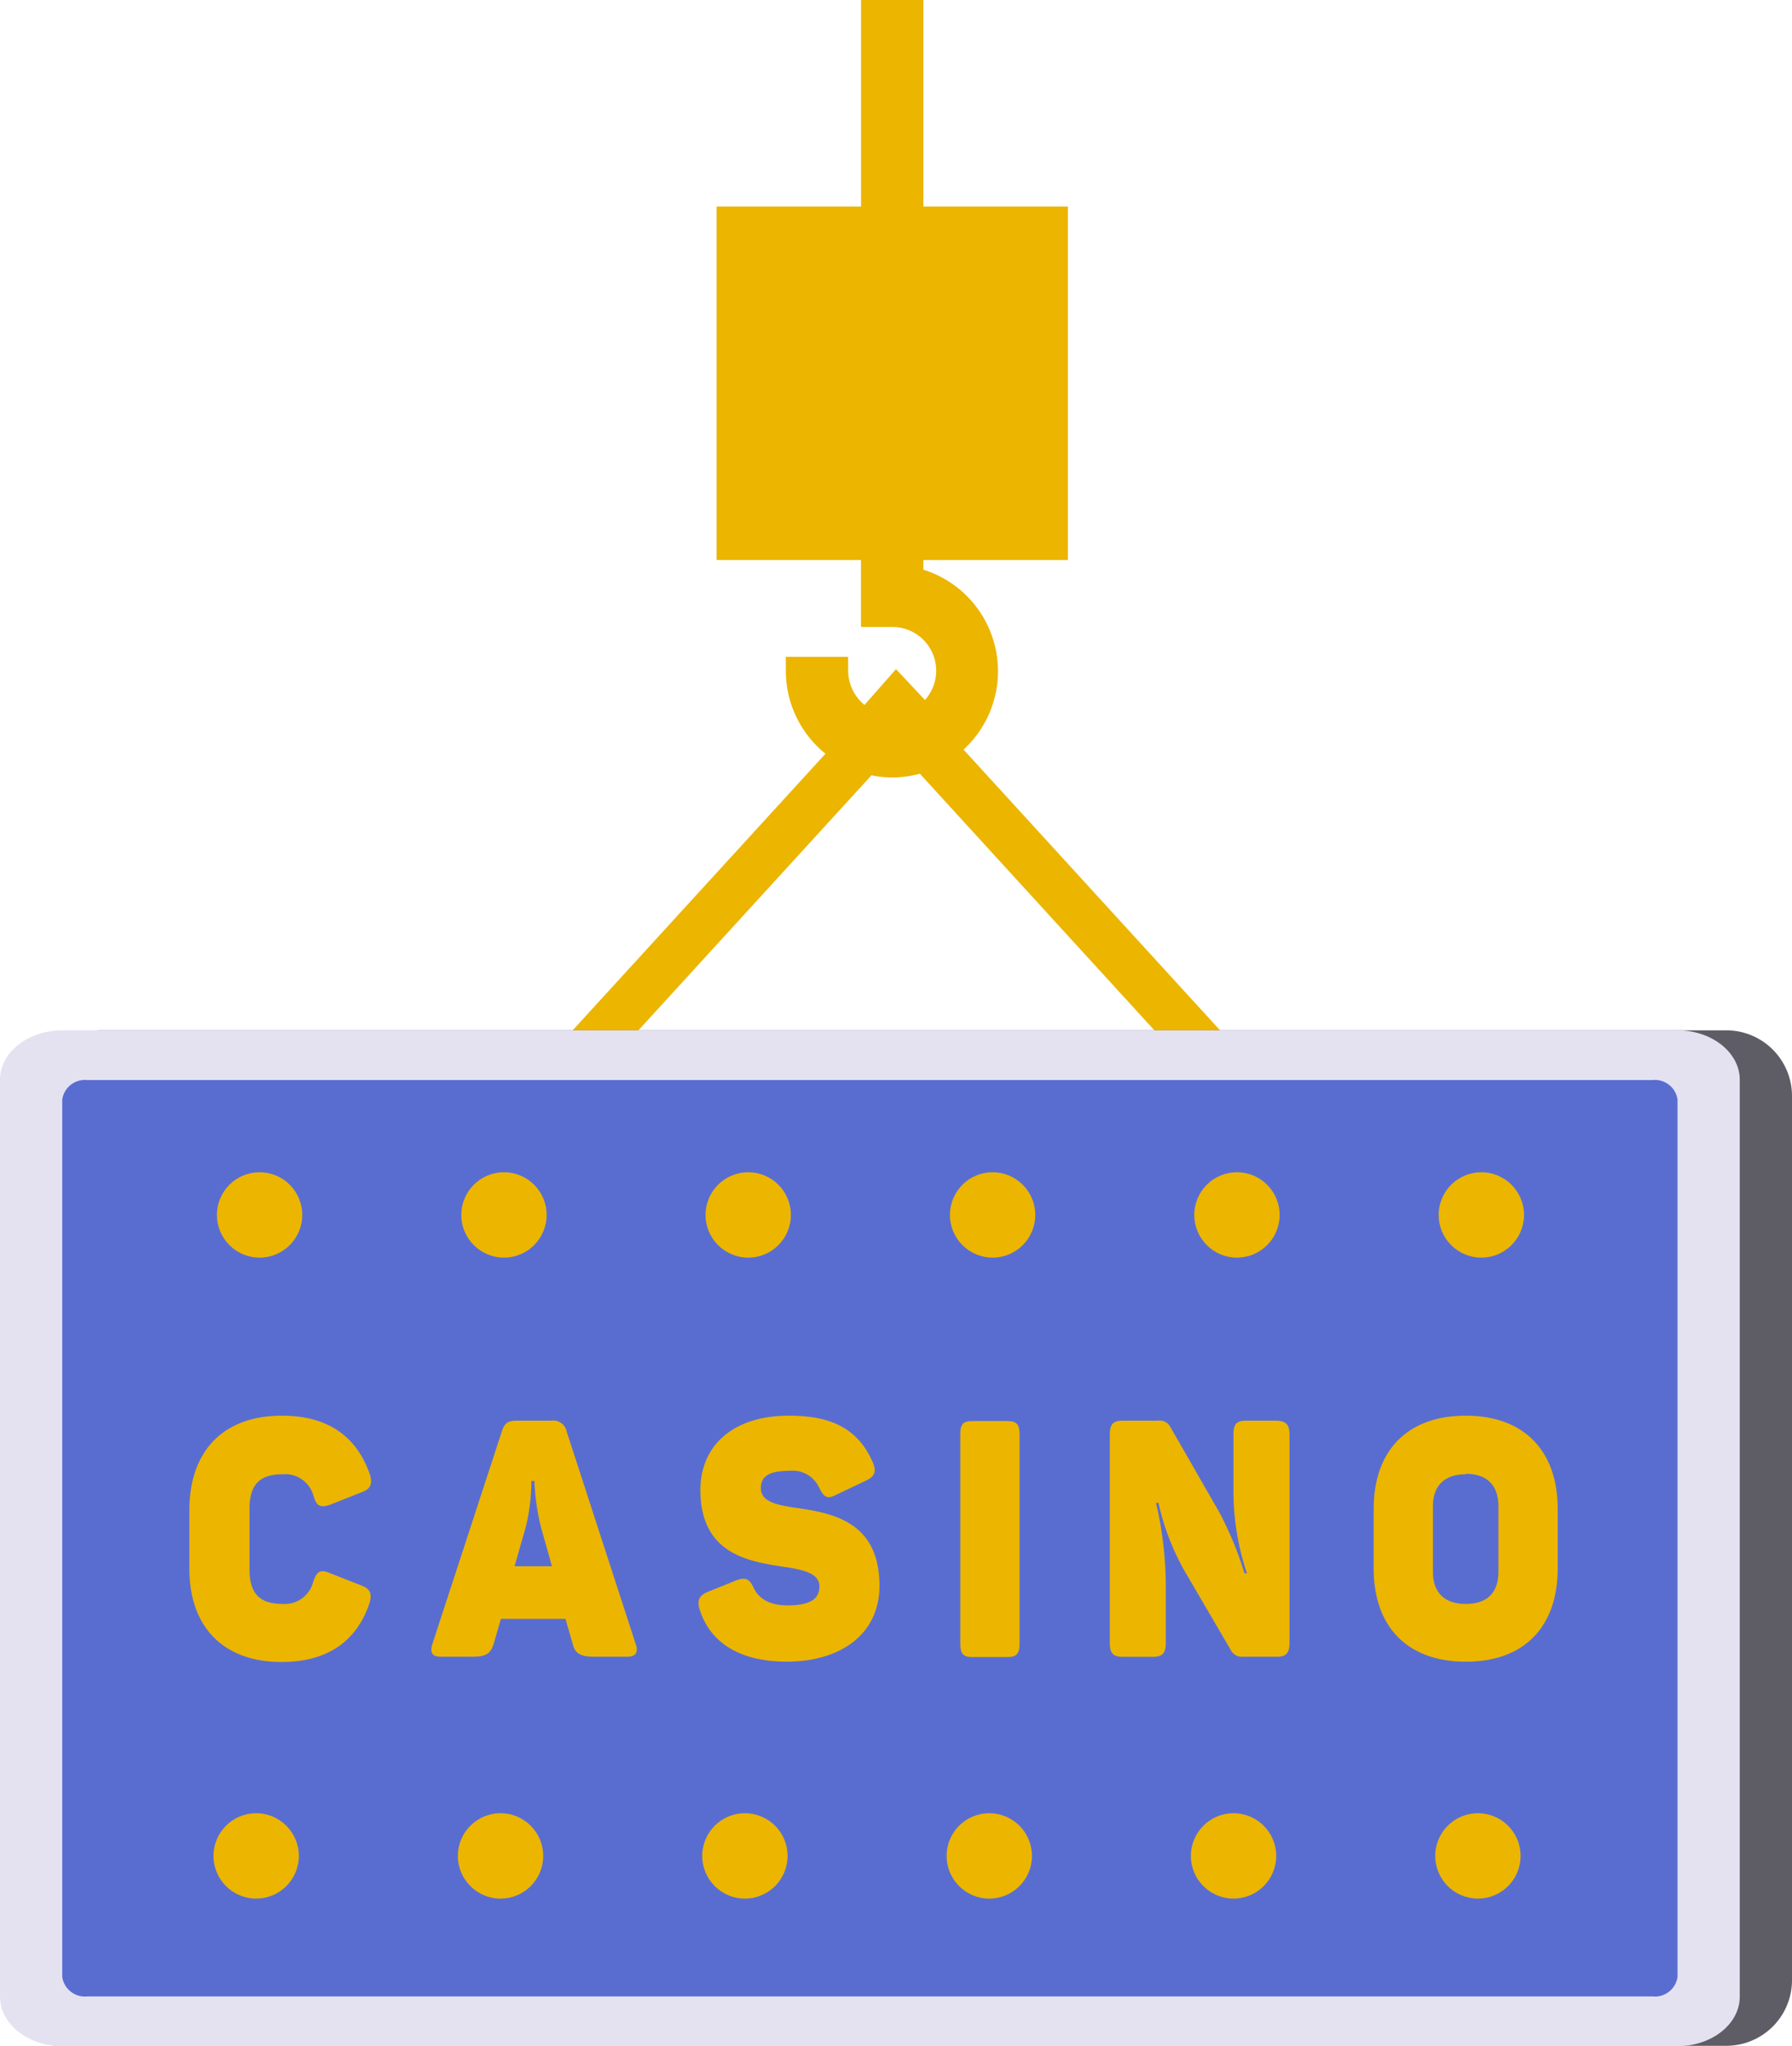 <?xml version="1.0" encoding="UTF-8"?> <svg xmlns="http://www.w3.org/2000/svg" id="new_casinos" data-name="new casinos" viewBox="0 0 948.66 1082.71"><defs><style>.cls-1,.cls-5{fill:#ebb500;}.cls-1{stroke:#ebb500;stroke-miterlimit:10;stroke-width:15px;}.cls-2{fill:#5e5d66;}.cls-3{fill:#596dd1;}.cls-4{fill:#e4e2f1;}</style></defs><title> new-online-casinos</title><g id="uued"><path class="cls-1" d="M885.92,744.71,564.6,393.25a48.79,48.79,0,0,0-17.78-88.48V286.32h76.5v-172h-76.5V5h-18V114.31H452.34v172h76.44v35.45h9.05a30.65,30.65,0,0,1,14.26,57.84L540,366.38l-13.44,14.73A31,31,0,0,1,507,352.53H489A48.83,48.83,0,0,0,513.85,395L194.08,744.71l7.9,7.23L524.29,399.4a47.59,47.59,0,0,0,30.44-1.13L878.07,751.94Zm-346.8-381,.88-1,.78.83Z" transform="translate(-65.49 2.5)"></path><path class="cls-2" d="M119,542.69H979.59a34.75,34.75,0,0,1,34.56,34.94v467.43A34.75,34.75,0,0,1,979.59,1080H96.51a17.38,17.38,0,0,1-17.28-17.47h0V583.1a40,40,0,0,1,39.58-40.41Z" transform="translate(-65.49 2.5)"></path><path class="cls-3" d="M128.37,543.27H946.08c21.62,0,39.15,18,39.15,40.12v455.75c0,22.16-17.53,40.13-39.15,40.13H106.23a17.22,17.22,0,0,1-17-17.28V583.6c-.11-22.16,17.32-40.22,38.94-40.33Z" transform="translate(-65.49 2.5)"></path><path class="cls-4" d="M953.55,1043.53a12.06,12.06,0,0,1-13.19,10.35H111.63a12.1,12.1,0,0,1-13.19-10.35V579.36A12.09,12.09,0,0,1,111.63,569H940.36a12.05,12.05,0,0,1,13.19,10.34Zm0-500.84H98.44c-18.21,0-32.95,11.74-32.95,26.17V1054c0,14.43,14.74,26.18,33,26.18H953.55c18.2,0,32.94-11.75,32.94-26.18V568.86C986.49,554.43,971.75,542.69,953.55,542.69Z" transform="translate(-65.49 2.5)"></path><path class="cls-5" d="M214.75,746.58c24.39,0,39.59,11.06,46.52,31,1.55,5.17.46,7.76-4.29,9.51l-17,6.72c-5.17,1.55-6.82.67-8.52-4.75A15.52,15.52,0,0,0,215,777.59c-12.51,0-17.42,6-17.42,18.3v32c0,12.31,4.91,18.3,17.42,18.3a15.5,15.5,0,0,0,16.28-11.68c1.86-5.48,3.77-6.72,8.53-4.75l16.95,6.66c4.75,1.76,5.84,4.4,4.29,9.51-6.67,19.69-21.86,31-46.52,31-31,0-48.79-18.81-48.79-49.25V795.94C166,765.4,183.53,746.58,214.75,746.58Z" transform="translate(-65.49 2.5)"></path><path class="cls-5" d="M397.51,874.14H380.4c-8.27,0-10.65-2-11.89-7.39l-3.67-12.66H330.68L327,866.75c-1.6,5.43-3.62,7.39-11.58,7.39H298.84c-4.91,0-5.89-2.48-4.29-7.24L331,755.37c1.55-5.17,3.62-6.15,8.22-6.15h18a7.24,7.24,0,0,1,8.27,5.79L401.85,866.9C403.66,871.66,402.21,874.14,397.51,874.14Zm-49.1-93H346.8a103.37,103.37,0,0,1-3,24.45l-5.9,20.67h19.8l-5.84-20.67a122.07,122.07,0,0,1-3.46-24.35Z" transform="translate(-65.49 2.5)"></path><path class="cls-5" d="M483.3,746.58c23.42,0,36.75,7.7,44.19,24.6,2.22,5.17.93,7.76-3.82,9.88l-15.82,7.54c-4.29,2.12-6,1.4-8.58-3.67a15.5,15.5,0,0,0-16-9.15c-10.75,0-15,3-15,9.15,0,7.55,9.36,9.15,20.68,10.7,18.4,2.84,42.12,7.75,42.12,41,0,25.84-21,40.11-49,40.11-23.62,0-40.11-9-46.1-27.29-1.76-5.17-.31-7.76,4.29-9.67l14.88-6c4.76-1.76,6.93-1.24,9.31,3.87,2.89,6.15,9,9.31,17.93,9.31,10.34,0,16.9-2.43,16.9-10,0-6.82-8.06-8.79-18.5-10.34-18.51-2.84-44.5-6.51-44.5-40.67C436.27,762.76,453.07,746.58,483.3,746.58Z" transform="translate(-65.49 2.5)"></path><path class="cls-5" d="M580.21,749.43h18.66c4.75,0,6.36,1.75,6.36,7V867.32c0,5.17-1.61,7-6.36,7H580.21c-4.75,0-6.36-1.76-6.36-7V756.25C573.85,751,575.46,749.43,580.21,749.43Z" transform="translate(-65.49 2.5)"></path><path class="cls-5" d="M748.13,756.61V866.75c0,5.43-1.75,7.39-6.66,7.39H723.58a6.56,6.56,0,0,1-6.51-3.51l-24.39-41.71a130,130,0,0,1-13.91-36.18h-1.29a194.18,194.18,0,0,1,5.17,45.38V866.8c0,5.43-1.76,7.39-6.82,7.39h-16c-5.17,0-6.83-2-6.83-7.39V756.61c0-5.48,1.76-7.39,6.83-7.39h18.65a6.4,6.4,0,0,1,6.67,3.51l25.84,45A182.24,182.24,0,0,1,724.31,830h1.29a136.8,136.8,0,0,1-7.13-44.5V756.61c0-5.48,1.55-7.39,6.61-7.39h16.18C746.17,749.43,748.13,751.13,748.13,756.61Z" transform="translate(-65.49 2.5)"></path><path class="cls-5" d="M841.48,746.58c31,0,48.63,18.82,48.63,49.26v31.68c0,30.44-17.42,49.26-48.63,49.26S792.69,858,792.69,827.52V795.94C792.69,765.4,810.16,746.58,841.48,746.58Zm0,31c-11.06,0-17.42,5.84-17.42,16.9v34.84c0,11.11,6.36,16.9,17.42,16.9s17.26-5.79,17.26-16.9V794.49c0-11.31-6.31-17.15-17.26-17.15Z" transform="translate(-65.49 2.5)"></path><circle class="cls-5" cx="135.61" cy="982.03" r="22.59"></circle><circle class="cls-5" cx="264.98" cy="982.03" r="22.59"></circle><circle class="cls-5" cx="394.34" cy="982.03" r="22.59"></circle><circle class="cls-5" cx="523.71" cy="982.03" r="22.59"></circle><circle class="cls-5" cx="653.02" cy="982.03" r="22.59"></circle><circle class="cls-5" cx="782.39" cy="982.03" r="22.59"></circle><circle class="cls-5" cx="137.42" cy="642.87" r="22.59"></circle><circle class="cls-5" cx="266.79" cy="642.87" r="22.59"></circle><circle class="cls-5" cx="396.1" cy="642.87" r="22.59"></circle><circle class="cls-5" cx="525.47" cy="642.87" r="22.59"></circle><circle class="cls-5" cx="654.83" cy="642.87" r="22.59"></circle><circle class="cls-5" cx="784.2" cy="642.87" r="22.59"></circle></g></svg> 